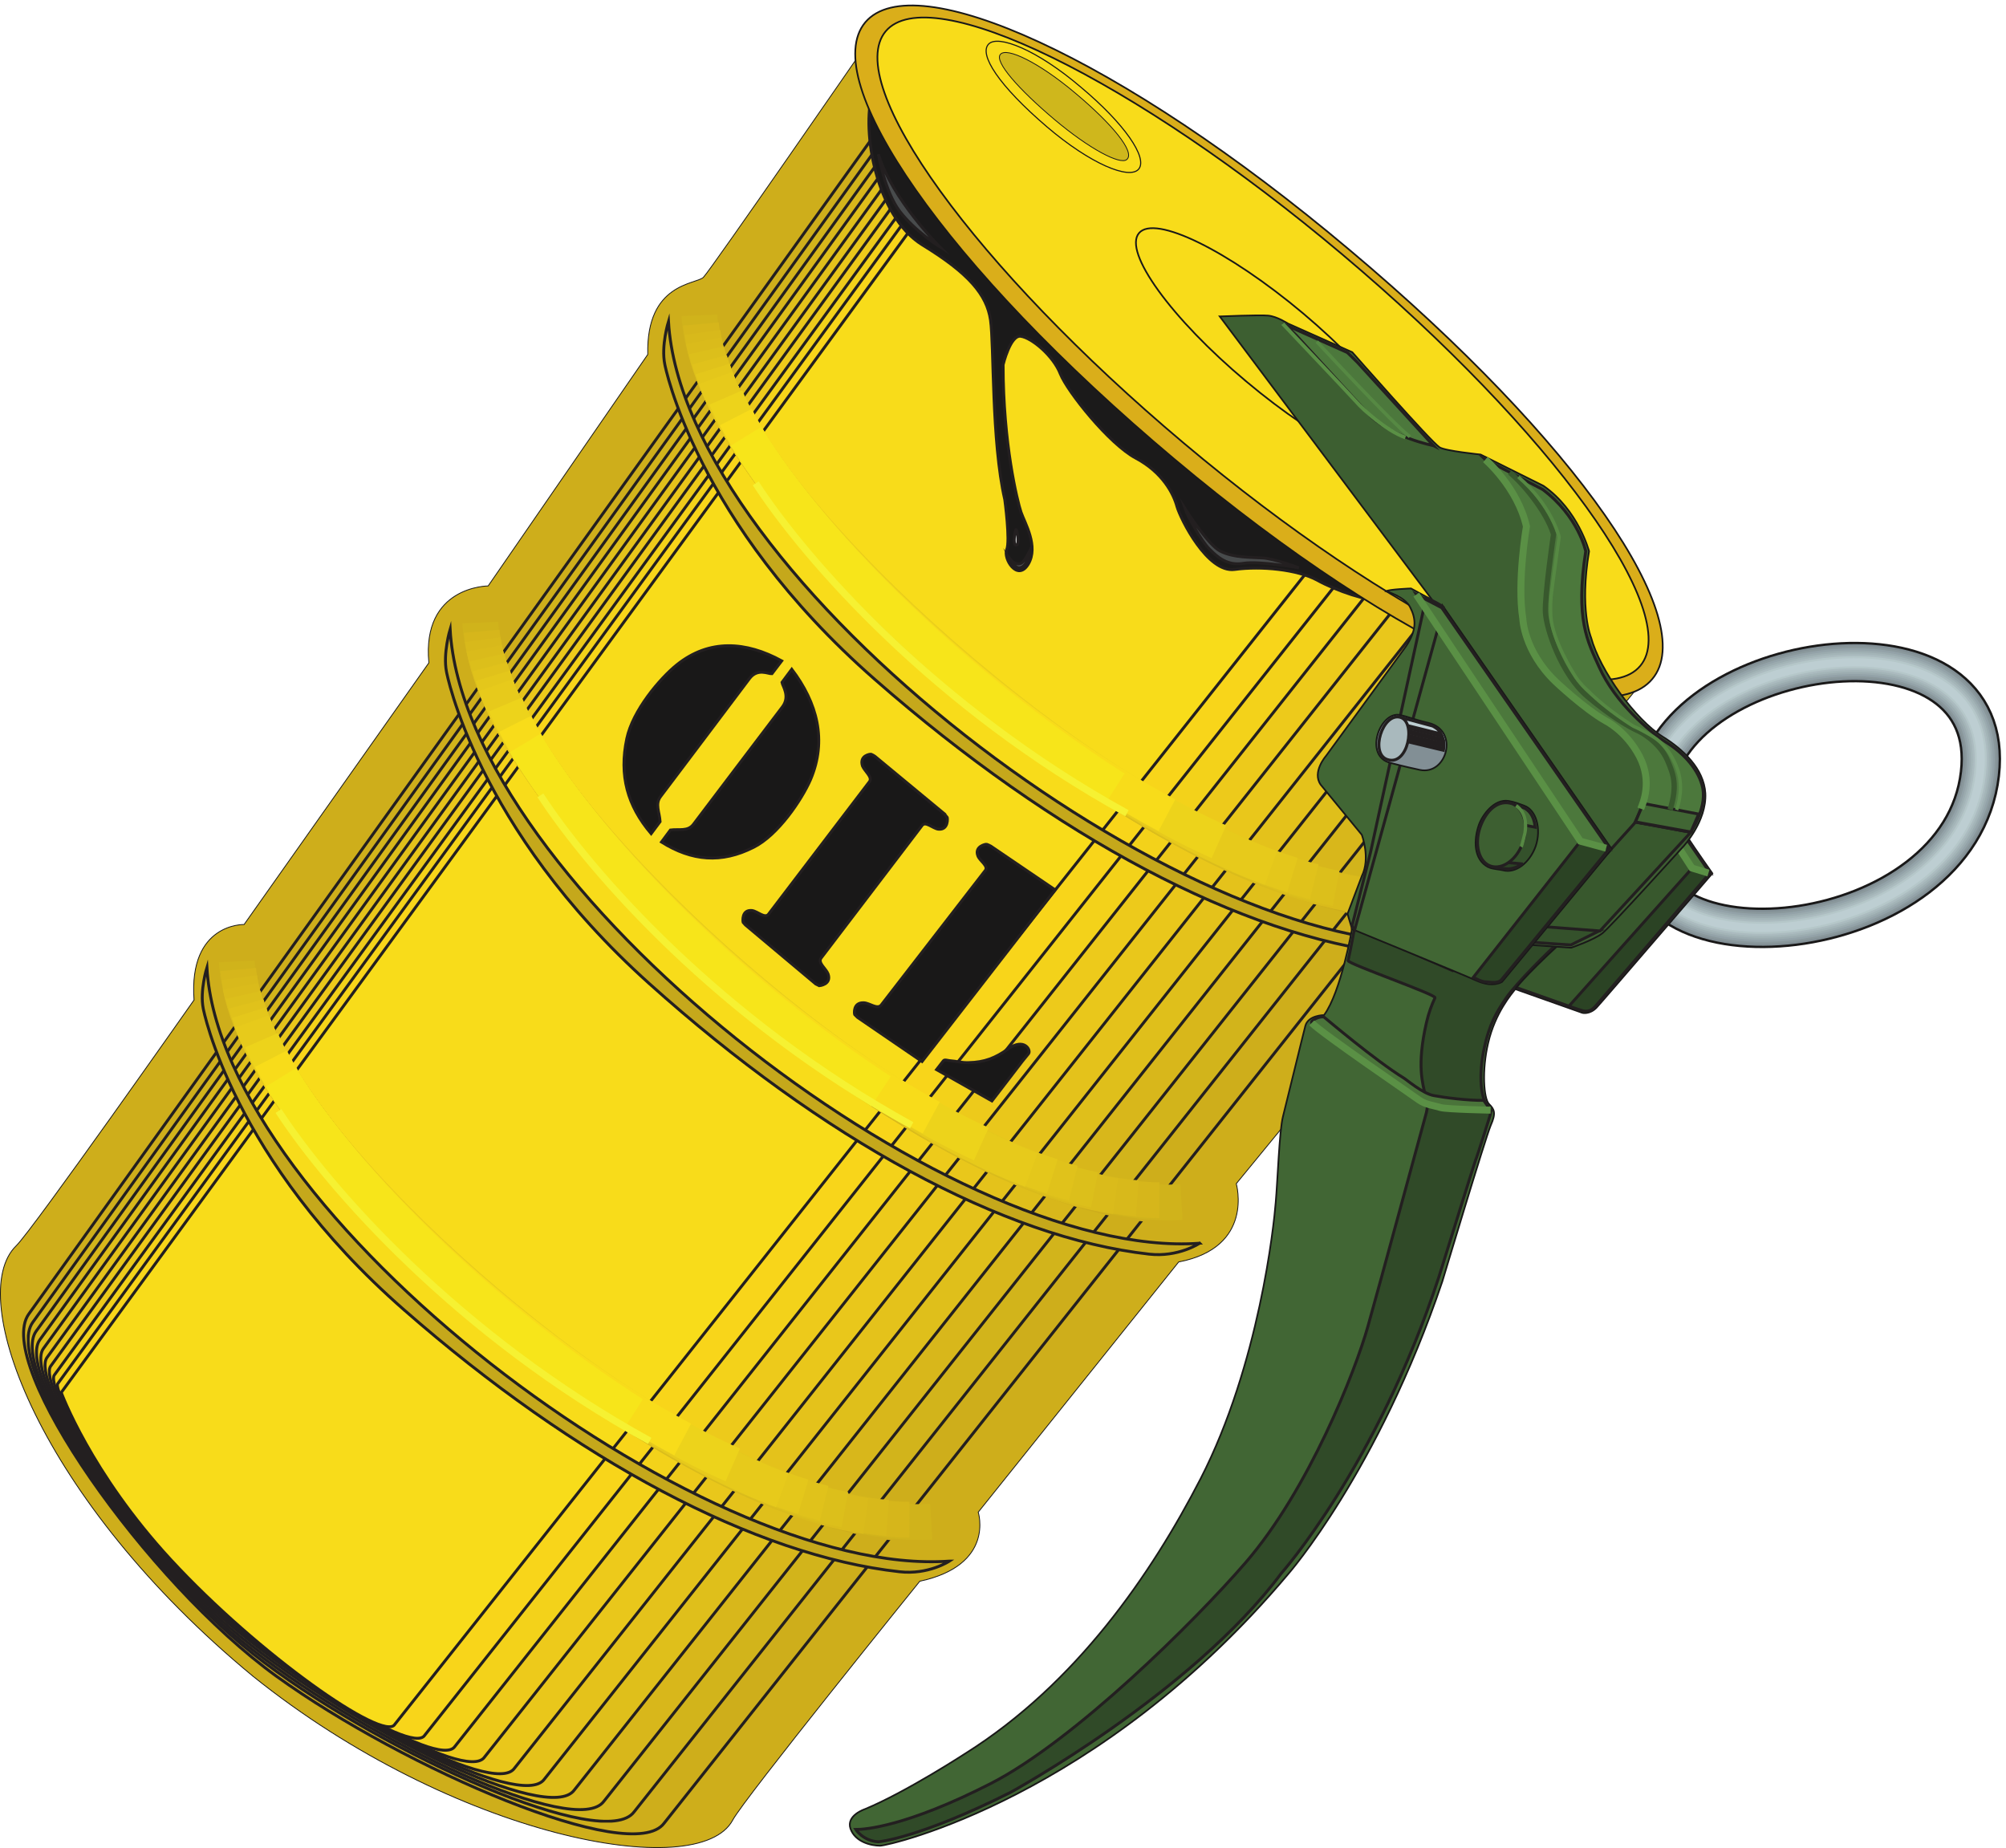 <svg xmlns="http://www.w3.org/2000/svg" xml:space="preserve" width="687.12" height="632.981"><defs><clipPath id="a" clipPathUnits="userSpaceOnUse"><path d="M69.16 4546.35H4064.2V65.11H69.16Z" clip-rule="evenodd"/></clipPath><clipPath id="b" clipPathUnits="userSpaceOnUse"><path d="M563.824 2329.02H2444.46V793.039H563.824Z" clip-rule="evenodd"/></clipPath><clipPath id="c" clipPathUnits="userSpaceOnUse"><path d="M580.387 2242.62H2221.98V824.941H580.387Z" clip-rule="evenodd"/></clipPath><clipPath id="d" clipPathUnits="userSpaceOnUse"><path d="M627.188 2125.98H1933.27V940.141H627.188Z" clip-rule="evenodd"/></clipPath><clipPath id="e" clipPathUnits="userSpaceOnUse"><path d="M1190.95 3201.66h1897.92V1616H1190.95Z" clip-rule="evenodd"/></clipPath><clipPath id="f" clipPathUnits="userSpaceOnUse"><path d="M1208.23 3111.66h1656.72V1648.62H1208.23Z" clip-rule="evenodd"/></clipPath><clipPath id="g" clipPathUnits="userSpaceOnUse"><path d="M1255.75 2990.7h1317.6v-1224h-1317.6z" clip-rule="evenodd"/></clipPath><clipPath id="h" clipPathUnits="userSpaceOnUse"><path d="M1755.43 3992.94h1963.44V2391.41H1755.43Z" clip-rule="evenodd"/></clipPath><clipPath id="i" clipPathUnits="userSpaceOnUse"><path d="M1773.43 3902.94h1713.6V2424.78h-1713.6z" clip-rule="evenodd"/></clipPath><clipPath id="j" clipPathUnits="userSpaceOnUse"><path d="M1823.11 3781.26h1362.24V2545.02H1823.11Z" clip-rule="evenodd"/></clipPath><clipPath id="k" clipPathUnits="userSpaceOnUse"><path d="M4188.86 3094.61h953.6v-766.29h-953.6z" clip-rule="evenodd"/></clipPath><clipPath id="l" clipPathUnits="userSpaceOnUse"><path d="M3603.21 2914.11h118.11v-85.87h-118.11z" clip-rule="evenodd"/></clipPath></defs><path d="M4254.55 3033.18s-447.84-547.2-460.08-570.24c-12.96-22.32 27.36-145.44-151.2-192.24l-459.36-560.16s47.52-164.16-148.32-201.6l-516.24-644.401s43.92-136.078-150.48-177.84c0 0-454.32-562.32-481.68-614.879-87.12-164.16-717.84-45.36-1235.522 370.082C102.305 894.781-92.094 1421.1 41.824 1550.7c42.48 41.04 457.922 632.88 457.922 632.88-14.398 198.72 128.879 194.4 128.879 194.4l475.925 673.92c-18.72 198 152.64 198 152.64 198l411.12 596.16c-4.32 185.04 124.56 180 143.28 198.72s420.48 600.48 420.48 600.48l2022.48-1612.08" style="fill:#ceae1b;fill-opacity:1;fill-rule:evenodd;stroke:none" transform="matrix(.133 0 0 -.133 0 632.934)"/><path d="M4254.55 3033.18s-447.84-547.2-460.08-570.24c-12.96-22.32 27.36-145.44-151.2-192.24l-459.36-560.16s47.52-164.16-148.32-201.6l-516.24-644.401s43.92-136.078-150.48-177.84c0 0-454.32-562.32-481.68-614.879-87.12-164.16-717.84-45.36-1235.522 370.082C102.305 894.781-92.094 1421.1 41.824 1550.7c42.48 41.04 457.922 632.88 457.922 632.88-14.398 198.72 128.879 194.4 128.879 194.4l475.925 673.92c-18.72 198 152.64 198 152.64 198l411.12 596.16c-4.32 185.04 124.56 180 143.28 198.72s420.48 600.48 420.48 600.48z" style="fill:none;stroke:#191818;stroke-width:2.16;stroke-linecap:butt;stroke-linejoin:miter;stroke-miterlimit:10;stroke-dasharray:none;stroke-opacity:1" transform="matrix(.133 0 0 -.133 0 632.934)"/><path d="M4111.98 3093.66 1710.06 63.18c-83.52-110.88-666.72 139.679-997.915 378.722C379.504 682.379-17.934 1246.14 74.227 1375.02L2347.26 4543.74l1764.72-1450.08" style="fill:#ceae1b;fill-opacity:1;fill-rule:evenodd;stroke:none" transform="matrix(.133 0 0 -.133 0 632.934)"/><path d="M4111.98 3093.66 1710.06 63.18c-83.52-110.88-666.72 139.679-997.915 378.722C379.504 682.379-17.934 1246.14 74.227 1375.02L2347.26 4543.74Z" style="fill:none;stroke:#231f20;stroke-width:7.5;stroke-linecap:butt;stroke-linejoin:miter;stroke-miterlimit:10;stroke-dasharray:none;stroke-opacity:1" transform="matrix(.133 0 0 -.133 0 632.934)"/><g clip-path="url(#a)" transform="matrix(.133 0 0 -.133 0 632.934)"><path d="m84.305 1353.42 2292.485 3189.6 1684.07-1388.16L1633.02 92.7c-77.04-103.68-631.43 143.999-951.114 383.761C363.664 714.781 2.226 1238.94 84.305 1353.42" style="fill:#d2b41b;fill-opacity:1;fill-rule:evenodd;stroke:none"/><path d="m84.305 1353.42 2292.485 3189.6 1684.07-1388.16L1633.02 92.7c-77.04-103.68-631.43 143.999-951.114 383.761C363.664 714.781 2.226 1238.94 84.305 1353.42Z" style="fill:none;stroke:#231f20;stroke-width:7.5;stroke-linecap:butt;stroke-linejoin:miter;stroke-miterlimit:10;stroke-dasharray:none;stroke-opacity:1"/><path d="M92.945 1330.38 2404.87 4540.14l1604.16-1324.8L1555.27 120.059c-70.56-96.477-596.165 149.043-904.325 389.523-304.558 236.16-629.28 720.718-558 820.798" style="fill:#d8b71b;fill-opacity:1;fill-rule:evenodd;stroke:none"/><path d="M92.945 1330.38 2404.87 4540.14l1604.16-1324.8L1555.27 120.059c-70.56-96.477-596.165 149.043-904.325 389.523-304.558 236.16-629.28 720.718-558 820.798Z" style="fill:none;stroke:#231f20;stroke-width:7.5;stroke-linecap:butt;stroke-linejoin:miter;stroke-miterlimit:10;stroke-dasharray:none;stroke-opacity:1"/><path d="M102.305 1308.06 2433.66 4538.7l1523.52-1262.16L1478.95 148.859c-64.81-89.277-561.602 153.36-858.243 393.84-290.16 234.723-579.601 679.681-518.402 765.361" style="fill:#dfbf1b;fill-opacity:1;fill-rule:evenodd;stroke:none"/><path d="M102.305 1308.06 2433.66 4538.7l1523.52-1262.16L1478.95 148.859c-64.81-89.277-561.602 153.36-858.243 393.84-290.16 234.723-579.601 679.681-518.402 765.361Z" style="fill:none;stroke:#231f20;stroke-width:7.5;stroke-linecap:butt;stroke-linejoin:miter;stroke-miterlimit:10;stroke-dasharray:none;stroke-opacity:1"/><path d="m111.664 1285.74 2350.796 3250.8 1443.6-1198.8L1401.9 176.941c-58.32-82.082-526.314 158.399-811.435 399.598C313.984 809.82 60.547 1214.46 111.664 1285.74" style="fill:#e4c21b;fill-opacity:1;fill-rule:evenodd;stroke:none"/><path d="m111.664 1285.74 2350.796 3250.8 1443.6-1198.8L1401.9 176.941c-58.32-82.082-526.314 158.399-811.435 399.598C313.984 809.82 60.547 1214.46 111.664 1285.74Z" style="fill:none;stroke:#231f20;stroke-width:7.5;stroke-linecap:butt;stroke-linejoin:miter;stroke-miterlimit:10;stroke-dasharray:none;stroke-opacity:1"/><path d="M121.027 1262.7 2491.27 4534.38l1362.96-1136.16-2529.36-3193.2c-52.56-74.879-491.046 162-763.925 404.64-262.8 231.121-480.96 596.16-439.918 653.04" style="fill:#e9c71b;fill-opacity:1;fill-rule:evenodd;stroke:none"/><path d="M121.027 1262.7 2491.27 4534.38l1362.96-1136.16-2529.36-3193.2c-52.56-74.879-491.046 162-763.925 404.64-262.8 231.121-480.96 596.16-439.918 653.04z" style="fill:none;stroke:#231f20;stroke-width:7.5;stroke-linecap:butt;stroke-linejoin:miter;stroke-miterlimit:10;stroke-dasharray:none;stroke-opacity:1"/><path d="M130.387 1240.38 2520.06 4532.94 3803.1 3459.42 1247.82 233.82c-46.08-67.679-455.754 166.321-717.113 409.68-249.121 228.961-430.562 554.4-400.32 596.88" style="fill:#edca1b;fill-opacity:1;fill-rule:evenodd;stroke:none"/><path d="M130.387 1240.38 2520.06 4532.94 3803.1 3459.42 1247.82 233.82c-46.08-67.679-455.754 166.321-717.113 409.68-249.121 228.961-430.562 554.4-400.32 596.88Z" style="fill:none;stroke:#231f20;stroke-width:7.5;stroke-linecap:butt;stroke-linejoin:miter;stroke-miterlimit:10;stroke-dasharray:none;stroke-opacity:1"/><path d="M139.746 1217.34 2548.87 4530.06l1202.4-1010.16L1171.5 261.18c-40.32-60.481-421.914 171.359-671.035 414.722-234.719 227.52-380.879 513.358-360.719 541.438" style="fill:#f3d21a;fill-opacity:1;fill-rule:evenodd;stroke:none"/><path d="M139.746 1217.34 2548.87 4530.06l1202.4-1010.16L1171.5 261.18c-40.32-60.481-421.914 171.359-671.035 414.722-234.719 227.52-380.879 513.358-360.719 541.438Z" style="fill:none;stroke:#231f20;stroke-width:7.5;stroke-linecap:butt;stroke-linejoin:miter;stroke-miterlimit:10;stroke-dasharray:none;stroke-opacity:1"/><path d="m148.387 1195.02 2428.553 3333.6 1122.48-948.24-2605.67-3290.4c-33.84-53.281-386.645 175.68-624.246 419.762-221.039 225.36-331.199 471.598-321.117 485.278" style="fill:#f8d51a;fill-opacity:1;fill-rule:evenodd;stroke:none"/><path d="m148.387 1195.02 2428.553 3333.6 1122.48-948.24-2605.67-3290.4c-33.84-53.281-386.645 175.68-624.246 419.762-221.039 225.36-331.199 471.598-321.117 485.278Z" style="fill:none;stroke:#231f20;stroke-width:7.5;stroke-linecap:butt;stroke-linejoin:miter;stroke-miterlimit:10;stroke-dasharray:none;stroke-opacity:1"/></g><path d="M3647.59 3641.58 1016.71 318.059c-27.362-46.797-351.362 180-577.444 424.8-206.641 223.922-281.52 429.841-281.52 429.841L2606.46 4525.74l1041.13-884.16" style="fill:#f8dc1a;fill-opacity:1;fill-rule:evenodd;stroke:none" transform="matrix(.133 0 0 -.133 0 632.934)"/><path d="M3647.59 3641.58 1016.71 318.059c-27.362-46.797-351.362 180-577.444 424.8-206.641 223.922-281.52 429.841-281.52 429.841L2606.46 4525.74Z" style="fill:none;stroke:#231f20;stroke-width:7.5;stroke-linecap:butt;stroke-linejoin:miter;stroke-miterlimit:10;stroke-dasharray:none;stroke-opacity:1" transform="matrix(.133 0 0 -.133 0 632.934)"/><path d="M606.305 2304.54c0-480.24 1219.675-1542.958 1847.525-1468.798" style="fill:none;stroke:#ceae1b;stroke-width:92.16;stroke-linecap:butt;stroke-linejoin:miter;stroke-miterlimit:10;stroke-dasharray:none;stroke-opacity:1" transform="matrix(.133 0 0 -.133 0 632.934)"/><g clip-path="url(#b)" transform="matrix(.133 0 0 -.133 0 632.934)"><path d="M2398.39 840.059c-607.68-36-1767.605 972.721-1788.484 1442.881" style="fill:none;stroke:#d0b31b;stroke-width:92.16;stroke-linecap:butt;stroke-linejoin:miter;stroke-miterlimit:10;stroke-dasharray:none;stroke-opacity:1"/><path d="M2342.23 845.102C1754.71 846.539 653.824 1802.7 613.508 2262.06" style="fill:none;stroke:#d6b61b;stroke-width:92.16;stroke-linecap:butt;stroke-linejoin:miter;stroke-miterlimit:10;stroke-dasharray:none;stroke-opacity:1"/><path d="M2286.07 850.141C1718.71 889.742 677.586 1792.62 616.387 2241.18" style="fill:none;stroke:#d8b91b;stroke-width:92.16;stroke-linecap:butt;stroke-linejoin:miter;stroke-miterlimit:10;stroke-dasharray:none;stroke-opacity:1"/></g><path d="M2229.91 854.461C1682.71 931.5 701.348 1781.82 619.266 2218.86" style="fill:none;stroke:#dabb1b;stroke-width:92.16;stroke-linecap:butt;stroke-linejoin:miter;stroke-miterlimit:10;stroke-dasharray:none;stroke-opacity:1" transform="matrix(.133 0 0 -.133 0 632.934)"/><g clip-path="url(#c)" transform="matrix(.133 0 0 -.133 0 632.934)"><path d="M2175.91 871.02C1645.98 972.539 722.227 1773.18 626.465 2196.54" style="fill:none;stroke:#dcbf1b;stroke-width:92.16;stroke-linecap:butt;stroke-linejoin:miter;stroke-miterlimit:10;stroke-dasharray:none;stroke-opacity:1"/><path d="M2122.63 887.582C1609.98 1013.58 743.824 1764.54 634.387 2173.5" style="fill:none;stroke:#e0c21b;stroke-width:92.16;stroke-linecap:butt;stroke-linejoin:miter;stroke-miterlimit:10;stroke-dasharray:none;stroke-opacity:1"/><path d="M2068.63 904.141C1573.98 1054.62 765.426 1755.9 641.586 2151.18" style="fill:none;stroke:#e4c71b;stroke-width:92.16;stroke-linecap:butt;stroke-linejoin:miter;stroke-miterlimit:10;stroke-dasharray:none;stroke-opacity:1"/></g><path d="M648.066 2128.14c137.52-380.16 888.484-1031.76 1366.564-1207.441" style="fill:none;stroke:#e7ca1b;stroke-width:92.16;stroke-linecap:butt;stroke-linejoin:miter;stroke-miterlimit:10;stroke-dasharray:none;stroke-opacity:1" transform="matrix(.133 0 0 -.133 0 632.934)"/><g clip-path="url(#d)" transform="matrix(.133 0 0 -.133 0 632.934)"><path d="M673.266 2079.9c151.199-349.92 771.124-898.56 1213.924-1093.681" style="fill:none;stroke:#edd31b;stroke-width:92.16;stroke-linecap:butt;stroke-linejoin:miter;stroke-miterlimit:10;stroke-dasharray:none;stroke-opacity:1"/><path d="M697.746 2032.38c164.879-318.96 653.764-764.64 1060.554-980.64" style="fill:none;stroke:#f8dc1a;stroke-width:92.16;stroke-linecap:butt;stroke-linejoin:miter;stroke-miterlimit:10;stroke-dasharray:none;stroke-opacity:1"/></g><path d="M722.945 1984.14c177.84-288.72 537.125-631.44 907.925-867.6" style="fill:none;stroke:#f7e51a;stroke-width:92.16;stroke-linecap:butt;stroke-linejoin:miter;stroke-miterlimit:10;stroke-dasharray:none;stroke-opacity:1" transform="matrix(.133 0 0 -.133 0 632.934)"/><path d="M2445.18 738.539C1803.66 692.461 569.586 1634.22 532.867 2267.1c0 0-18.722-59.76-9.363-105.84 0 0 73.441-388.08 517.686-776.16 443.52-388.08 905.04-632.881 1275.11-673.92 74.88-8.641 128.88 27.359 128.88 27.359" style="fill:#c5a81b;fill-opacity:1;fill-rule:evenodd;stroke:none" transform="matrix(.133 0 0 -.133 0 632.934)"/><path d="M2445.18 738.539C1803.66 692.461 569.586 1634.22 532.867 2267.1c0 0-18.722-59.76-9.363-105.84 0 0 73.441-388.08 517.686-776.16 443.52-388.08 905.04-632.881 1275.11-673.92 74.88-8.641 128.88 27.359 128.88 27.359z" style="fill:none;stroke:#231f20;stroke-width:7.5;stroke-linecap:butt;stroke-linejoin:miter;stroke-miterlimit:10;stroke-dasharray:none;stroke-opacity:1" transform="matrix(.133 0 0 -.133 0 632.934)"/><path d="M1234.15 3176.46c0-496.8 1231.2-1595.52 1865.52-1519.2" style="fill:none;stroke:#ceae1b;stroke-width:92.16;stroke-linecap:butt;stroke-linejoin:miter;stroke-miterlimit:10;stroke-dasharray:none;stroke-opacity:1" transform="matrix(.133 0 0 -.133 0 632.934)"/><g clip-path="url(#e)" transform="matrix(.133 0 0 -.133 0 632.934)"><path d="M3042.79 1663.02c-613.44-36.72-1784.88 1006.56-1805.76 1492.56" style="fill:none;stroke:#d0b31b;stroke-width:92.16;stroke-linecap:butt;stroke-linejoin:miter;stroke-miterlimit:10;stroke-dasharray:none;stroke-opacity:1"/><path d="M2985.91 1668.06c-593.28 1.44-1704.24 990.72-1745.28 1465.2" style="fill:none;stroke:#d6b61b;stroke-width:92.16;stroke-linecap:butt;stroke-linejoin:miter;stroke-miterlimit:10;stroke-dasharray:none;stroke-opacity:1"/><path d="M2929.03 1673.1c-572.4 41.04-1623.6 974.88-1685.52 1438.56" style="fill:none;stroke:#d8b91b;stroke-width:92.16;stroke-linecap:butt;stroke-linejoin:miter;stroke-miterlimit:10;stroke-dasharray:none;stroke-opacity:1"/></g><path d="M2872.87 1678.14c-552.24 79.92-1543.68 959.04-1625.76 1411.2" style="fill:none;stroke:#dabb1b;stroke-width:92.16;stroke-linecap:butt;stroke-linejoin:miter;stroke-miterlimit:10;stroke-dasharray:none;stroke-opacity:1" transform="matrix(.133 0 0 -.133 0 632.934)"/><g clip-path="url(#f)" transform="matrix(.133 0 0 -.133 0 632.934)"><path d="M2818.87 1694.7c-534.96 105.12-1467.36 933.12-1564.56 1370.88" style="fill:none;stroke:#dcbf1b;stroke-width:92.16;stroke-linecap:butt;stroke-linejoin:miter;stroke-miterlimit:10;stroke-dasharray:none;stroke-opacity:1"/><path d="M2764.15 1711.98c-516.96 130.32-1391.76 907.2-1502.64 1329.84" style="fill:none;stroke:#e0c21b;stroke-width:92.16;stroke-linecap:butt;stroke-linejoin:miter;stroke-miterlimit:10;stroke-dasharray:none;stroke-opacity:1"/><path d="M2710.15 1729.26c-499.68 156.24-1316.16 881.28-1440.72 1289.52" style="fill:none;stroke:#e4c71b;stroke-width:92.16;stroke-linecap:butt;stroke-linejoin:miter;stroke-miterlimit:10;stroke-dasharray:none;stroke-opacity:1"/></g><path d="M1276.63 2994.3c138.96-393.12 897.12-1067.04 1379.52-1248.48" style="fill:none;stroke:#e7ca1b;stroke-width:92.16;stroke-linecap:butt;stroke-linejoin:miter;stroke-miterlimit:10;stroke-dasharray:none;stroke-opacity:1" transform="matrix(.133 0 0 -.133 0 632.934)"/><g clip-path="url(#g)" transform="matrix(.133 0 0 -.133 0 632.934)"><path d="M1301.83 2944.62c152.64-361.44 778.32-928.8 1225.44-1131.84" style="fill:none;stroke:#edd31b;stroke-width:92.16;stroke-linecap:butt;stroke-linejoin:miter;stroke-miterlimit:10;stroke-dasharray:none;stroke-opacity:1"/><path d="M1327.03 2894.94c166.32-330.48 660.24-791.28 1071.36-1014.48" style="fill:none;stroke:#f8dc1a;stroke-width:92.16;stroke-linecap:butt;stroke-linejoin:miter;stroke-miterlimit:10;stroke-dasharray:none;stroke-opacity:1"/></g><path d="M1352.23 2845.26c180-298.8 542.16-653.04 916.56-897.12" style="fill:none;stroke:#f7e51a;stroke-width:92.16;stroke-linecap:butt;stroke-linejoin:miter;stroke-miterlimit:10;stroke-dasharray:none;stroke-opacity:1" transform="matrix(.133 0 0 -.133 0 632.934)"/><path d="M3089.58 1557.18c-648-47.52-1893.6 926.64-1930.32 1581.12 0 0-18.72-61.92-9.36-109.44 0 0 74.16-401.04 522-802.8 447.84-401.76 914.4-655.2 1287.36-696.96 75.6-8.64 130.32 28.08 130.32 28.08" style="fill:#c5a81b;fill-opacity:1;fill-rule:evenodd;stroke:none" transform="matrix(.133 0 0 -.133 0 632.934)"/><path d="M3089.58 1557.18c-648-47.52-1893.6 926.64-1930.32 1581.12 0 0-18.72-61.92-9.36-109.44 0 0 74.16-401.04 522-802.8 447.84-401.76 914.4-655.2 1287.36-696.96 75.6-8.64 130.32 28.08 130.32 28.08z" style="fill:none;stroke:#231f20;stroke-width:7.5;stroke-linecap:butt;stroke-linejoin:miter;stroke-miterlimit:10;stroke-dasharray:none;stroke-opacity:1" transform="matrix(.133 0 0 -.133 0 632.934)"/><path d="M1798.63 3969.9c0-501.84 1275.84-1612.8 1933.2-1535.76" style="fill:none;stroke:#ceae1b;stroke-width:92.16;stroke-linecap:butt;stroke-linejoin:miter;stroke-miterlimit:10;stroke-dasharray:none;stroke-opacity:1" transform="matrix(.133 0 0 -.133 0 632.934)"/><g clip-path="url(#h)" transform="matrix(.133 0 0 -.133 0 632.934)"><path d="M3672.79 2438.46c-635.76-37.44-1849.68 1017.36-1871.28 1508.4" style="fill:none;stroke:#d0b31b;stroke-width:92.16;stroke-linecap:butt;stroke-linejoin:miter;stroke-miterlimit:10;stroke-dasharray:none;stroke-opacity:1"/><path d="M3614.47 2443.5c-614.88 1.44-1766.16 1001.52-1809.36 1481.04" style="fill:none;stroke:#d6b61b;stroke-width:92.16;stroke-linecap:butt;stroke-linejoin:miter;stroke-miterlimit:10;stroke-dasharray:none;stroke-opacity:1"/><path d="M3556.15 2449.26c-593.28 41.04-1682.64 985.68-1746.72 1453.68" style="fill:none;stroke:#d8b91b;stroke-width:92.16;stroke-linecap:butt;stroke-linejoin:miter;stroke-miterlimit:10;stroke-dasharray:none;stroke-opacity:1"/></g><path d="M3497.11 2454.3c-572.4 80.64-1599.84 969.84-1684.8 1427.04" style="fill:none;stroke:#dabb1b;stroke-width:92.16;stroke-linecap:butt;stroke-linejoin:miter;stroke-miterlimit:10;stroke-dasharray:none;stroke-opacity:1" transform="matrix(.133 0 0 -.133 0 632.934)"/><g clip-path="url(#i)" transform="matrix(.133 0 0 -.133 0 632.934)"><path d="M3440.95 2470.86c-554.4 106.56-1520.64 943.2-1621.44 1386" style="fill:none;stroke:#dcbf1b;stroke-width:92.16;stroke-linecap:butt;stroke-linejoin:miter;stroke-miterlimit:10;stroke-dasharray:none;stroke-opacity:1"/><path d="M3384.79 2488.14c-535.68 131.76-1442.16 917.28-1557.36 1344.24" style="fill:none;stroke:#e0c21b;stroke-width:92.16;stroke-linecap:butt;stroke-linejoin:miter;stroke-miterlimit:10;stroke-dasharray:none;stroke-opacity:1"/><path d="M3328.63 2505.42c-517.68 157.68-1363.68 890.64-1493.28 1303.2" style="fill:none;stroke:#e4c71b;stroke-width:92.16;stroke-linecap:butt;stroke-linejoin:miter;stroke-miterlimit:10;stroke-dasharray:none;stroke-opacity:1"/></g><path d="M1843.27 3785.58c144-397.44 929.52-1078.56 1429.92-1262.16" style="fill:none;stroke:#e7ca1b;stroke-width:92.16;stroke-linecap:butt;stroke-linejoin:miter;stroke-miterlimit:10;stroke-dasharray:none;stroke-opacity:1" transform="matrix(.133 0 0 -.133 0 632.934)"/><g clip-path="url(#j)" transform="matrix(.133 0 0 -.133 0 632.934)"><path d="M1869.19 3735.18c158.4-365.76 807.12-938.88 1270.08-1144.08" style="fill:none;stroke:#edd31b;stroke-width:92.16;stroke-linecap:butt;stroke-linejoin:miter;stroke-miterlimit:10;stroke-dasharray:none;stroke-opacity:1"/><path d="M1895.11 3684.78c172.08-334.08 684.72-799.92 1110.24-1025.28" style="fill:none;stroke:#f8dc1a;stroke-width:92.16;stroke-linecap:butt;stroke-linejoin:miter;stroke-miterlimit:10;stroke-dasharray:none;stroke-opacity:1"/></g><path d="M1921.03 3635.1c186.48-301.68 561.6-660.24 950.4-907.2" style="fill:none;stroke:#f7e51a;stroke-width:92.16;stroke-linecap:butt;stroke-linejoin:miter;stroke-miterlimit:10;stroke-dasharray:none;stroke-opacity:1" transform="matrix(.133 0 0 -.133 0 632.934)"/><path d="M3722.47 2332.62c-671.76-48.24-1962 936.72-2000.88 1598.4 0 0-19.44-62.64-9.36-110.88 0 0 77.04-405.36 541.44-811.44 463.68-406.08 946.8-661.68 1334.16-704.88 77.76-8.64 134.64 28.8 134.64 28.8" style="fill:#c5a81b;fill-opacity:1;fill-rule:evenodd;stroke:none" transform="matrix(.133 0 0 -.133 0 632.934)"/><path d="M3722.47 2332.62c-671.76-48.24-1962 936.72-2000.88 1598.4 0 0-19.44-62.64-9.36-110.88 0 0 77.04-405.36 541.44-811.44 463.68-406.08 946.8-661.68 1334.16-704.88 77.76-8.64 134.64 28.8 134.64 28.8z" style="fill:none;stroke:#231f20;stroke-width:7.5;stroke-linecap:butt;stroke-linejoin:miter;stroke-miterlimit:10;stroke-dasharray:none;stroke-opacity:1" transform="matrix(.133 0 0 -.133 0 632.934)"/><path d="M2246.46 4516.38c-27.36-92.16 8.64-313.92 128.88-388.08 120.24-73.44 166.32-128.88 175.68-193.68 9.36-64.8 2.16-311.76 36.72-462.24 0 0 14.4-105.84 5.04-128.88-9.36-23.04 27.36-83.52 55.44-37.44 27.36 46.08-9.36 106.56-18.72 133.92-9.36 28.08-46.08 175.68-46.08 379.44 0 0 18.72 78.48 46.08 73.44 28.08-4.32 83.52-50.4 101.52-97.2 18.72-46.08 125.28-180 194.4-216.72s97.2-92.16 105.84-124.56c9.36-32.4 78.48-171.36 148.32-162 69.12 9.36 161.28 0 212.4-27.36 50.4-28.08 133.92-55.44 161.28-51.12 28.08 4.32-1306.8 1302.48-1306.8 1302.48" style="fill:#1b1a1a;fill-opacity:1;fill-rule:evenodd;stroke:none" transform="matrix(.133 0 0 -.133 0 632.934)"/><path d="M2246.46 4516.38c-27.36-92.16 8.64-313.92 128.88-388.08 120.24-73.44 166.32-128.88 175.68-193.68 9.36-64.8 2.16-311.76 36.72-462.24 0 0 14.4-105.84 5.04-128.88-9.36-23.04 27.36-83.52 55.44-37.44 27.36 46.08-9.36 106.56-18.72 133.92-9.36 28.08-46.08 175.68-46.08 379.44 0 0 18.72 78.48 46.08 73.44 28.08-4.32 83.52-50.4 101.52-97.2 18.72-46.08 125.28-180 194.4-216.72s97.2-92.16 105.84-124.56c9.36-32.4 78.48-171.36 148.32-162 69.12 9.36 161.28 0 212.4-27.36 50.4-28.08 133.92-55.44 161.28-51.12 28.08 4.32-1306.8 1302.48-1306.8 1302.48z" style="fill:none;stroke:#231f20;stroke-width:7.5;stroke-linecap:butt;stroke-linejoin:miter;stroke-miterlimit:10;stroke-dasharray:none;stroke-opacity:1" transform="matrix(.133 0 0 -.133 0 632.934)"/><path d="M2419.27 4123.98s-122.4 122.4-156.96 237.6c0 0 16.56-97.2 55.44-147.6 39.6-51.12 101.52-90 101.52-90" style="fill:#484b4c;fill-opacity:1;fill-rule:evenodd;stroke:none" transform="matrix(.133 0 0 -.133 0 632.934)"/><path d="M2419.27 4123.98s-122.4 122.4-156.96 237.6c0 0 16.56-97.2 55.44-147.6 39.6-51.12 101.52-90 101.52-90z" style="fill:none;stroke:#231f20;stroke-width:7.5;stroke-linecap:butt;stroke-linejoin:miter;stroke-miterlimit:10;stroke-dasharray:none;stroke-opacity:1" transform="matrix(.133 0 0 -.133 0 632.934)"/><path d="M3024.07 3576.78c590.4-496.08 1107.36-714.96 1231.2-566.64 124.56 147.6-189.36 609.12-779.76 1105.2-589.68 496.8-1122.48 733.68-1247.04 586.08-123.84-147.6 205.2-628.56 795.6-1124.64" style="fill:#daae1a;fill-opacity:1;fill-rule:evenodd;stroke:none" transform="matrix(.133 0 0 -.133 0 632.934)"/><path d="M3024.07 3576.78c590.4-496.08 1107.36-714.96 1231.2-566.64 124.56 147.6-189.36 609.12-779.76 1105.2-589.68 496.8-1122.48 733.68-1247.04 586.08-123.84-147.6 205.2-628.56 795.6-1124.64z" style="fill:none;stroke:#191818;stroke-width:4.32;stroke-linecap:butt;stroke-linejoin:miter;stroke-miterlimit:10;stroke-dasharray:none;stroke-opacity:1" transform="matrix(.133 0 0 -.133 0 632.934)"/><path d="M3048.55 3617.82c536.4-451.44 1063.44-708.48 1175.76-573.84 113.04 133.92-230.4 607.68-767.52 1059.84-535.68 451.44-1062.72 708.48-1175.76 574.56-112.32-134.64 231.12-609.12 767.52-1060.56" style="fill:#f8dc1a;fill-opacity:1;fill-rule:evenodd;stroke:none" transform="matrix(.133 0 0 -.133 0 632.934)"/><path d="M3048.55 3617.82c536.4-451.44 1063.44-708.48 1175.76-573.84 113.04 133.92-230.4 607.68-767.52 1059.84-535.68 451.44-1062.72 708.48-1175.76 574.56-112.32-134.64 231.12-609.12 767.52-1060.56z" style="fill:none;stroke:#191818;stroke-width:4.32;stroke-linecap:butt;stroke-linejoin:miter;stroke-miterlimit:10;stroke-dasharray:none;stroke-opacity:1" transform="matrix(.133 0 0 -.133 0 632.934)"/><path d="M3209.11 3776.94c192.96-162 382.32-254.88 423.36-206.64 40.32 48.24-83.52 218.88-276.48 381.6-192.96 162-382.32 254.88-422.64 206.64-41.04-48.24 82.8-219.6 275.76-381.6z" style="fill:none;stroke:#191818;stroke-width:4.32;stroke-linecap:butt;stroke-linejoin:miter;stroke-miterlimit:10;stroke-dasharray:none;stroke-opacity:1" transform="matrix(.133 0 0 -.133 0 632.934)"/><path d="M4268.95 2769.66c110.16 334.8 879.84 421.91 830.16-3.61-51.84-447.12-882.72-529.91-868.32-178.55" style="fill:none;stroke:#191818;stroke-width:104.4;stroke-linecap:butt;stroke-linejoin:miter;stroke-miterlimit:10;stroke-dasharray:none;stroke-opacity:1" transform="matrix(.133 0 0 -.133 0 632.934)"/><path d="M4268.95 2769.66c110.16 334.8 879.84 421.91 830.16-3.61-51.84-447.12-882.72-529.91-868.32-178.55" style="fill:none;stroke:#828f95;stroke-width:92.16;stroke-linecap:butt;stroke-linejoin:miter;stroke-miterlimit:10;stroke-dasharray:none;stroke-opacity:1" transform="matrix(.133 0 0 -.133 0 632.934)"/><g clip-path="url(#k)" transform="matrix(.133 0 0 -.133 0 632.934)"><path d="M4269.67 2772.54c113.04 331.92 879.12 417.6 829.44-6.48-51.84-447.12-882.72-529.92-869.04-178.56" style="fill:none;stroke:#8a989c;stroke-width:82.08;stroke-linecap:butt;stroke-linejoin:miter;stroke-miterlimit:10;stroke-dasharray:none;stroke-opacity:1"/><path d="M4271.11 2775.42c116.64 329.76 877.68 413.28 828-10.08-51.84-446.4-882.72-529.2-868.32-177.84" style="fill:none;stroke:#93a2a8;stroke-width:72;stroke-linecap:butt;stroke-linejoin:miter;stroke-miterlimit:10;stroke-dasharray:none;stroke-opacity:1"/><path d="M4271.83 2778.3c120.24 327.6 876.24 408.96 827.28-12.96-51.84-446.4-882.72-529.2-869.04-177.84" style="fill:none;stroke:#9babaf;stroke-width:61.2;stroke-linecap:butt;stroke-linejoin:miter;stroke-miterlimit:10;stroke-dasharray:none;stroke-opacity:1"/><path d="M4273.27 2781.18c123.84 324.71 875.52 405.36 825.84-15.84-51.84-446.4-882.72-529.2-868.32-177.84" style="fill:none;stroke:#a3b4b7;stroke-width:51.12;stroke-linecap:butt;stroke-linejoin:miter;stroke-miterlimit:10;stroke-dasharray:none;stroke-opacity:1"/><path d="M4273.99 2784.05c126.72 322.57 874.08 401.05 825.12-18.71-51.84-446.4-882.72-529.2-869.04-177.84" style="fill:none;stroke:#abbbbf;stroke-width:41.04;stroke-linecap:butt;stroke-linejoin:miter;stroke-miterlimit:10;stroke-dasharray:none;stroke-opacity:1"/><path d="M4275.43 2786.94c130.32 320.4 872.64 396.72 823.68-21.6-51.84-446.4-882.72-529.2-868.32-177.84" style="fill:none;stroke:#b5c7c9;stroke-width:30.96;stroke-linecap:butt;stroke-linejoin:miter;stroke-miterlimit:10;stroke-dasharray:none;stroke-opacity:1"/></g><path d="M4276.15 2789.82c133.92 317.52 871.2 392.4 822.96-24.48-52.56-446.4-882.72-529.2-869.04-177.84" style="fill:none;stroke:#bdced2;stroke-width:20.88;stroke-linecap:butt;stroke-linejoin:miter;stroke-miterlimit:10;stroke-dasharray:none;stroke-opacity:1" transform="matrix(.133 0 0 -.133 0 632.934)"/><path d="M3631.75 3195.18c13.68-27.36 21.6-59.04-18-110.88l-198.72-272.16s-36.72-41.76-13.68-74.16l105.84-128.88s23.04-60.48 0-106.56l-36.72-97.2 11.52-38.88s-28.08-162-72-221.76c0 0-41.04 0-48.24-28.08-7.2-27.36-48.24-196.56-57.6-233.28s-13.68-166.32-18.72-221.76c-4.32-55.44-41.76-415.44-193.68-711.361-126-244.078-318.96-527.039-605.52-707.039 0 0-152.64-99.36-258.48-143.282 0 0-48.96-15.84-37.45-50.398 12.25-34.559 53.29-43.918 76.33-43.918 23.03 0 565.92 122.398 1051.2 699.84 0 0 231.12 263.519 396.72 753.118 0 0 110.88 369.36 124.56 401.76 14.4 32.4 9.36 41.76-4.32 55.44s-18.72 87.12-2.16 156.96c18 78.48 61.2 127.44 69.84 138.96l172.8-61.2s18.72-5.04 36.72 13.68c13.68 14.4 298.08 345.6 298.08 345.6s-43.2 61.2-64.8 94.32c-17.28 25.92-630.72 595.44-630.72 595.44l-80.64 43.92s-57.6-2.16-64.08-7.2c0 0 48.24-13.68 61.92-41.04" style="fill:#416634;fill-opacity:1;fill-rule:evenodd;stroke:none" transform="matrix(.133 0 0 -.133 0 632.934)"/><path d="M3631.75 3195.18c13.68-27.36 21.6-59.04-18-110.88l-198.72-272.16s-36.72-41.76-13.68-74.16l105.84-128.88s23.04-60.48 0-106.56l-36.72-97.2 11.52-38.88s-28.08-162-72-221.76c0 0-41.04 0-48.24-28.08-7.2-27.36-48.24-196.56-57.6-233.28s-13.68-166.32-18.72-221.76c-4.32-55.44-41.76-415.44-193.68-711.361-126-244.078-318.96-527.039-605.52-707.039 0 0-152.64-99.36-258.48-143.282 0 0-48.96-15.84-37.45-50.398 12.25-34.559 53.29-43.918 76.33-43.918 23.03 0 565.92 122.398 1051.2 699.84 0 0 231.12 263.519 396.72 753.118 0 0 110.88 369.36 124.56 401.76 14.4 32.4 9.36 41.76-4.32 55.44s-18.72 87.12-2.16 156.96c18 78.48 61.2 127.44 69.84 138.96l172.8-61.2s18.72-5.04 36.72 13.68c13.68 14.4 298.08 345.6 298.08 345.6s-43.2 61.2-64.8 94.32c-17.28 25.92-630.72 595.44-630.72 595.44l-80.64 43.92s-57.6-2.16-64.08-7.2c0 0 48.24-13.68 61.92-41.04z" style="fill:none;stroke:#191818;stroke-width:4.32;stroke-linecap:butt;stroke-linejoin:miter;stroke-miterlimit:10;stroke-dasharray:none;stroke-opacity:1" transform="matrix(.133 0 0 -.133 0 632.934)"/><path d="m4333.75 2529.9-303.12-358.56s44.64-16.56 51.84-16.56c10.08 0 17.28 2.16 27.36 13.68l293.76 342-69.84 19.44" style="fill:#2b4324;fill-opacity:1;fill-rule:evenodd;stroke:none" transform="matrix(.133 0 0 -.133 0 632.934)"/><path d="m4333.75 2529.9-303.12-358.56s44.64-16.56 51.84-16.56c10.08 0 17.28 2.16 27.36 13.68l293.76 342z" style="fill:none;stroke:#231f20;stroke-width:7.5;stroke-linecap:butt;stroke-linejoin:miter;stroke-miterlimit:10;stroke-dasharray:none;stroke-opacity:1" transform="matrix(.133 0 0 -.133 0 632.934)"/><path d="m4358.23 2523.42-317.52-355.68-156.96 55.44s355.68 364.32 426.24 373.68l48.24-73.44" style="fill:#38582d;fill-opacity:1;fill-rule:evenodd;stroke:none" transform="matrix(.133 0 0 -.133 0 632.934)"/><path d="m4358.23 2523.42-317.52-355.68-156.96 55.44s355.68 364.32 426.24 373.68z" style="fill:none;stroke:#231f20;stroke-width:7.5;stroke-linecap:butt;stroke-linejoin:miter;stroke-miterlimit:10;stroke-dasharray:none;stroke-opacity:1" transform="matrix(.133 0 0 -.133 0 632.934)"/><path d="M3741.19 2259.18s-251.28 110.88-252.72 106.56c-2.16-7.2-7.92-42.48-16.56-80.64-2.16-7.92 228.24-87.84 223.92-95.76-8.64-18-16.56-39.6-22.32-64.8-25.2-110.88-9.36-154.8-2.16-189.36 0 0 8.64-16.56 2.16-41.76-7.2-25.2-121.68-448.56-150.48-550.08-32.4-115.2-151.92-420.481-316.08-609.84-131.04-151.199-439.2-457.199-655.92-568.078-217.44-110.883-324-118.082-347.04-118.082 0 0 18.72-29.52 58.32-31.68 0 0 103.68 8.64 339.12 126.719 0 0 466.56 254.16 697.68 563.762 0 0 246.96 277.199 406.8 764.639 0 0 87.12 279.36 93.6 298.08 7.2 18 37.44 115.2 37.44 115.2s5.76 14.4-1.44 20.88c-23.04 20.88-27.36 85.68-13.68 151.2 13.68 66.24 33.12 97.2 57.6 133.2 24.48 36 112.32 123.84 135.36 142.56 23.04 18-143.28 23.04-143.28 23.04l-130.32-95.76" style="fill:#304a28;fill-opacity:1;fill-rule:evenodd;stroke:none" transform="matrix(.133 0 0 -.133 0 632.934)"/><path d="M3741.19 2259.18s-251.28 110.88-252.72 106.56c-2.16-7.2-7.92-42.48-16.56-80.64-2.16-7.92 228.24-87.84 223.92-95.76-8.64-18-16.56-39.6-22.32-64.8-25.2-110.88-9.36-154.8-2.16-189.36 0 0 8.64-16.56 2.16-41.76-7.2-25.2-121.68-448.56-150.48-550.08-32.4-115.2-151.92-420.481-316.08-609.84-131.04-151.199-439.2-457.199-655.92-568.078-217.44-110.883-324-118.082-347.04-118.082 0 0 18.72-29.52 58.32-31.68 0 0 103.68 8.64 339.12 126.719 0 0 466.56 254.16 697.68 563.762 0 0 246.96 277.199 406.8 764.639 0 0 87.12 279.36 93.6 298.08 7.2 18 37.44 115.2 37.44 115.2s5.76 14.4-1.44 20.88c-23.04 20.88-27.36 85.68-13.68 151.2 13.68 66.24 33.12 97.2 57.6 133.2 24.48 36 112.32 123.84 135.36 142.56 23.04 18-143.28 23.04-143.28 23.04z" style="fill:none;stroke:#231f20;stroke-width:7.5;stroke-linecap:butt;stroke-linejoin:miter;stroke-miterlimit:10;stroke-dasharray:none;stroke-opacity:1" transform="matrix(.133 0 0 -.133 0 632.934)"/><path d="M3903.19 2212.38s18 27.36 113.04 115.2" style="fill:none;stroke:#191818;stroke-width:4.32;stroke-linecap:butt;stroke-linejoin:miter;stroke-miterlimit:10;stroke-dasharray:none;stroke-opacity:1" transform="matrix(.133 0 0 -.133 0 632.934)"/><path d="m4404.31 2510.46-46.08 12.24-48.24 74.16 33.12 2.16 61.2-88.56" style="fill:#4c783c;fill-opacity:1;fill-rule:evenodd;stroke:none" transform="matrix(.133 0 0 -.133 0 632.934)"/><path d="m4404.31 2510.46-46.08 12.24-48.24 74.16 33.12 2.16z" style="fill:none;stroke:#231f20;stroke-width:7.5;stroke-linecap:butt;stroke-linejoin:miter;stroke-miterlimit:10;stroke-dasharray:none;stroke-opacity:1" transform="matrix(.133 0 0 -.133 0 632.934)"/><path d="m4315.03 2588.94 42.48-65.52 42.48-12.96" style="fill:none;stroke:#5a9045;stroke-width:18;stroke-linecap:butt;stroke-linejoin:miter;stroke-miterlimit:10;stroke-dasharray:none;stroke-opacity:1" transform="matrix(.133 0 0 -.133 0 632.934)"/><path d="m3141.43 3943.98 581.76-776.16 185.04-840.24 138.24-9.36s57.6 19.44 80.64 37.44c23.04 18.72 208.08 223.2 208.08 223.2s60.48 64.8 56.88 136.8c-3.6 63.36-57.6 113.76-110.16 146.16-69.84 43.92-161.28 169.91-184.32 255.59 0 0-30.24 71.29-5.04 221.77 0 0-27.36 105.84-117.36 168.48l-162 80.64s-92.16 9.36-105.84 18.72c-23.76 15.84-224.64 244.8-224.64 244.8l-166.32 74.16s-27.36 18-50.4 20.16-124.56-2.16-124.56-2.16" style="fill:#3d5f31;fill-opacity:1;fill-rule:evenodd;stroke:none" transform="matrix(.133 0 0 -.133 0 632.934)"/><path d="m3141.43 3943.98 581.76-776.16 185.04-840.24 138.24-9.36s57.6 19.44 80.64 37.44c23.04 18.72 208.08 223.2 208.08 223.2s60.48 64.8 56.88 136.8c-3.6 63.36-57.6 113.76-110.16 146.16-69.84 43.92-161.28 169.91-184.32 255.59 0 0-30.24 71.29-5.04 221.77 0 0-27.36 105.84-117.36 168.48l-162 80.64s-92.16 9.36-105.84 18.72c-23.76 15.84-224.64 244.8-224.64 244.8l-166.32 74.16s-27.36 18-50.4 20.16-124.56-2.16-124.56-2.16z" style="fill:none;stroke:#191818;stroke-width:4.32;stroke-linecap:butt;stroke-linejoin:miter;stroke-miterlimit:10;stroke-dasharray:none;stroke-opacity:1" transform="matrix(.133 0 0 -.133 0 632.934)"/><path d="m4119.91 2362.14-74.16-36.72-108.72 7.2 48.24 45.36 134.64-15.84" style="fill:#34512b;fill-opacity:1;fill-rule:evenodd;stroke:none" transform="matrix(.133 0 0 -.133 0 632.934)"/><path d="m4119.91 2362.14-74.16-36.72-108.72 7.2 48.24 45.36z" style="fill:none;stroke:#231f20;stroke-width:7.5;stroke-linecap:butt;stroke-linejoin:miter;stroke-miterlimit:10;stroke-dasharray:none;stroke-opacity:1" transform="matrix(.133 0 0 -.133 0 632.934)"/><path d="m4212.07 2641.5-242.64-268.56 151.2-11.52 234 254.16-142.56 25.92" style="fill:#38582d;fill-opacity:1;fill-rule:evenodd;stroke:none" transform="matrix(.133 0 0 -.133 0 632.934)"/><path d="m4212.07 2641.5-242.64-268.56 151.2-11.52 234 254.16z" style="fill:none;stroke:#231f20;stroke-width:7.5;stroke-linecap:butt;stroke-linejoin:miter;stroke-miterlimit:10;stroke-dasharray:none;stroke-opacity:1" transform="matrix(.133 0 0 -.133 0 632.934)"/><path d="m3714.55 3200.22 436.32-627.84-282.24-342s-23.04-15.84-64.08 2.16c-41.76 18.72-323.28 133.92-323.28 133.92l233.28 833.76" style="fill:#416634;fill-opacity:1;fill-rule:evenodd;stroke:none" transform="matrix(.133 0 0 -.133 0 632.934)"/><path d="m3714.55 3200.22 436.32-627.84-282.24-342s-23.04-15.84-64.08 2.16c-41.76 18.72-323.28 133.92-323.28 133.92z" style="fill:none;stroke:#191818;stroke-width:4.32;stroke-linecap:butt;stroke-linejoin:miter;stroke-miterlimit:10;stroke-dasharray:none;stroke-opacity:1" transform="matrix(.133 0 0 -.133 0 632.934)"/><path d="m3672.79 3219.66-143.28-656.64-46.8-186.48.72-6.48 5.76-4.32 228.96 828s-1.44 5.76-45.36 25.92" style="fill:#416634;fill-opacity:1;fill-rule:evenodd;stroke:none" transform="matrix(.133 0 0 -.133 0 632.934)"/><path d="m3672.79 3219.66-143.28-656.64-46.8-186.48.72-6.48 5.76-4.32 228.96 828s-1.44 5.76-45.36 25.92z" style="fill:none;stroke:#231f20;stroke-width:7.5;stroke-linecap:butt;stroke-linejoin:miter;stroke-miterlimit:10;stroke-dasharray:none;stroke-opacity:1" transform="matrix(.133 0 0 -.133 0 632.934)"/><path d="M3825.43 3575.34s87.12-84.24 105.84-172.08c0 0-20.16-136.08-11.52-226.08 11.52-120.24 110.88-205.2 191.52-260.64 0 0 104.4-46.8 125.28-143.28 12.24-58.32-14.4-105.84-25.2-131.04l142.56-26.64s41.04 59.76 31.68 112.32c-9.36 48.24-49.68 91.44-93.6 118.8-43.92 28.08-131.76 101.52-173.52 194.4-29.52 65.52-61.92 121.68-34.56 298.08 0 0-18.72 90-110.88 159.12l-147.6 77.04" style="fill:#4c783c;fill-opacity:1;fill-rule:evenodd;stroke:none" transform="matrix(.133 0 0 -.133 0 632.934)"/><path d="M3825.43 3575.34s87.12-84.24 105.84-172.08c0 0-20.16-136.08-11.52-226.08 11.52-120.24 110.88-205.2 191.52-260.64 0 0 104.4-46.8 125.28-143.28 12.24-58.32-14.4-105.84-25.2-131.04l142.56-26.64s41.04 59.76 31.68 112.32c-9.36 48.24-49.68 91.44-93.6 118.8-43.92 28.08-131.76 101.52-173.52 194.4-29.52 65.52-61.92 121.68-34.56 298.08 0 0-18.72 90-110.88 159.12z" style="fill:none;stroke:#231f20;stroke-width:7.5;stroke-linecap:butt;stroke-linejoin:miter;stroke-miterlimit:10;stroke-dasharray:none;stroke-opacity:1" transform="matrix(.133 0 0 -.133 0 632.934)"/><path d="M3691.51 3611.34s-112.32 20.88-172.8 87.12l-180 196.56s-28.08 28.08-35.28 30.24l166.32-74.16s12.24-11.52 25.92-25.2c10.08-10.8 195.84-214.56 195.84-214.56" style="fill:#4c783c;fill-opacity:1;fill-rule:evenodd;stroke:none" transform="matrix(.133 0 0 -.133 0 632.934)"/><path d="M3691.51 3611.34s-112.32 20.88-172.8 87.12l-180 196.56s-28.08 28.08-35.28 30.24l166.32-74.16s12.24-11.52 25.92-25.2c10.08-10.8 195.84-214.56 195.84-214.56z" style="fill:none;stroke:#231f20;stroke-width:7.5;stroke-linecap:butt;stroke-linejoin:miter;stroke-miterlimit:10;stroke-dasharray:none;stroke-opacity:1" transform="matrix(.133 0 0 -.133 0 632.934)"/><path d="m3713.11 3193.74-64.8 33.84 421.92-634.32 74.16-20.16-431.28 620.64" style="fill:#4c783c;fill-opacity:1;fill-rule:evenodd;stroke:none" transform="matrix(.133 0 0 -.133 0 632.934)"/><path d="m3713.11 3193.74-64.8 33.84 421.92-634.32 74.16-20.16z" style="fill:none;stroke:#231f20;stroke-width:7.5;stroke-linecap:butt;stroke-linejoin:miter;stroke-miterlimit:10;stroke-dasharray:none;stroke-opacity:1" transform="matrix(.133 0 0 -.133 0 632.934)"/><path d="M3839.11 1899.89s-142.56-2.16-180 23.05c0 0-101.52 66.95-154.8 108 0 0-120.96 87.11-126 93.6-4.32 7.2 24.48 19.44 32.4 14.4 3.6-2.89 131.76-111.6 204.48-156.24 6.48-3.6 48.96-40.32 77.76-45.36 26.64-5.04 88.56-12.96 128.16-12.24l18-25.21" style="fill:#4a743a;fill-opacity:1;fill-rule:evenodd;stroke:none" transform="matrix(.133 0 0 -.133 0 632.934)"/><path d="M3839.11 1899.89s-142.56-2.16-180 23.05c0 0-101.52 66.95-154.8 108 0 0-120.96 87.11-126 93.6-4.32 7.2 24.48 19.44 32.4 14.4 3.6-2.89 131.76-111.6 204.48-156.24 6.48-3.6 48.96-40.32 77.76-45.36 26.64-5.04 88.56-12.96 128.16-12.24z" style="fill:none;stroke:#231f20;stroke-width:7.5;stroke-linecap:butt;stroke-linejoin:miter;stroke-miterlimit:10;stroke-dasharray:none;stroke-opacity:1" transform="matrix(.133 0 0 -.133 0 632.934)"/><path d="m4070.23 2592.54-275.76-350.64s20.88-11.52 30.96-11.52c10.8 0 31.68-5.76 41.76 5.76l277.2 336.96-74.16 19.44" style="fill:#2b4324;fill-opacity:1;fill-rule:evenodd;stroke:none" transform="matrix(.133 0 0 -.133 0 632.934)"/><path d="m4070.23 2592.54-275.76-350.64s20.88-11.52 30.96-11.52c10.8 0 31.68-5.76 41.76 5.76l277.2 336.96z" style="fill:none;stroke:#231f20;stroke-width:7.5;stroke-linecap:butt;stroke-linejoin:miter;stroke-miterlimit:10;stroke-dasharray:none;stroke-opacity:1" transform="matrix(.133 0 0 -.133 0 632.934)"/><path d="m4232.23 2689.74 142.56-27.36-20.16-46.08-142.56 25.92 20.16 47.52" style="fill:#416634;fill-opacity:1;fill-rule:evenodd;stroke:none" transform="matrix(.133 0 0 -.133 0 632.934)"/><path d="m4232.23 2689.74 142.56-27.36-20.16-46.08-142.56 25.92z" style="fill:none;stroke:#231f20;stroke-width:7.5;stroke-linecap:butt;stroke-linejoin:miter;stroke-miterlimit:10;stroke-dasharray:none;stroke-opacity:1" transform="matrix(.133 0 0 -.133 0 632.934)"/><path d="M3833.35 2525.58c10.8-5.04 29.52-5.76 37.44-7.92 31.68-8.64 68.4 18 84.24 61.92 15.12 44.64 1.44 93.6-29.52 104.4-11.52 4.32-26.64 10.08-40.32 12.24-36.72 5.76-66.96-35.28-76.32-61.2-13.68-38.88-14.4-90 24.48-109.44" style="fill:#34512b;fill-opacity:1;fill-rule:evenodd;stroke:none" transform="matrix(.133 0 0 -.133 0 632.934)"/><path d="M3833.35 2525.58c10.8-5.04 29.52-5.76 37.44-7.92 31.68-8.64 68.4 18 84.24 61.92 15.12 44.64 1.44 93.6-29.52 104.4-11.52 4.32-26.64 10.08-40.32 12.24-36.72 5.76-66.96-35.28-76.32-61.2-13.68-38.88-14.4-90 24.48-109.44z" style="fill:none;stroke:#191818;stroke-width:4.32;stroke-linecap:butt;stroke-linejoin:miter;stroke-miterlimit:10;stroke-dasharray:none;stroke-opacity:1" transform="matrix(.133 0 0 -.133 0 632.934)"/><path d="m3919.02 2534.22-54 5.04s-28.8-8.64-19.44-12.24c9.36-3.6 33.12-5.76 38.88-5.76 5.76 0 23.76 2.88 34.56 12.96" style="fill:#2b4324;fill-opacity:1;fill-rule:evenodd;stroke:none" transform="matrix(.133 0 0 -.133 0 632.934)"/><path d="m3919.02 2534.22-54 5.04s-28.8-8.64-19.44-12.24c9.36-3.6 33.12-5.76 38.88-5.76 5.76 0 23.76 2.88 34.56 12.96z" style="fill:none;stroke:#231f20;stroke-width:7.5;stroke-linecap:butt;stroke-linejoin:miter;stroke-miterlimit:10;stroke-dasharray:none;stroke-opacity:1" transform="matrix(.133 0 0 -.133 0 632.934)"/><path d="m3921.19 2635.02 32.4-6.48c-3.6 41.04-28.8 49.68-28.8 49.68l-36.72 12.24 33.12-55.44" style="fill:#456d37;fill-opacity:1;fill-rule:evenodd;stroke:none" transform="matrix(.133 0 0 -.133 0 632.934)"/><path d="m3921.19 2635.02 32.4-6.48c-3.6 41.04-28.8 49.68-28.8 49.68l-36.72 12.24z" style="fill:none;stroke:#231f20;stroke-width:7.5;stroke-linecap:butt;stroke-linejoin:miter;stroke-miterlimit:10;stroke-dasharray:none;stroke-opacity:1" transform="matrix(.133 0 0 -.133 0 632.934)"/><path d="M3839.11 2528.46c30.24-10.08 67.68 16.56 82.8 60.48 18 51.84-2.88 90.72-27.36 100.08-35.28 11.52-66.96-15.84-82.8-61.2-15.12-44.64-2.88-89.28 27.36-99.36" style="fill:#3d5f31;fill-opacity:1;fill-rule:evenodd;stroke:none" transform="matrix(.133 0 0 -.133 0 632.934)"/><path d="M3839.11 2528.46c30.24-10.08 67.68 16.56 82.8 60.48 18 51.84-2.88 90.72-27.36 100.08-35.28 11.52-66.96-15.84-82.8-61.2-15.12-44.64-2.88-89.28 27.36-99.36z" style="fill:none;stroke:#231f20;stroke-width:7.5;stroke-linecap:butt;stroke-linejoin:miter;stroke-miterlimit:10;stroke-dasharray:none;stroke-opacity:1" transform="matrix(.133 0 0 -.133 0 632.934)"/><path d="M3679.27 2897.1c-31.68 7.2-55.45 16.56-72 20.16-53.29 12.96-96.48-106.56-25.93-123.12 0 0 34.57-9.36 75.61-18 69.12-14.4 101.51 101.52 22.32 120.96" style="fill:#828f95;fill-opacity:1;fill-rule:evenodd;stroke:none" transform="matrix(.133 0 0 -.133 0 632.934)"/><path d="M3679.27 2897.1c-31.68 7.2-55.45 16.56-72 20.16-53.29 12.96-96.48-106.56-25.93-123.12 0 0 34.57-9.36 75.61-18 69.12-14.4 101.51 101.52 22.32 120.96z" style="fill:none;stroke:#191818;stroke-width:4.32;stroke-linecap:butt;stroke-linejoin:miter;stroke-miterlimit:10;stroke-dasharray:none;stroke-opacity:1" transform="matrix(.133 0 0 -.133 0 632.934)"/><path d="m3606.55 2911.5 84.24-23.76s34.56-16.56 26.64-61.2l-95.76 23.04-15.12 61.92" style="fill:#828f95;fill-opacity:1;fill-rule:evenodd;stroke:none" transform="matrix(.133 0 0 -.133 0 632.934)"/><path d="m3606.55 2911.5 84.24-23.76s34.56-16.56 26.64-61.2l-95.76 23.04z" style="fill:none;stroke:#231f20;stroke-width:7.5;stroke-linecap:butt;stroke-linejoin:miter;stroke-miterlimit:10;stroke-dasharray:none;stroke-opacity:1" transform="matrix(.133 0 0 -.133 0 632.934)"/><g clip-path="url(#l)" transform="matrix(.133 0 0 -.133 0 632.934)"><path d="m3717.42 2831.58-95.04 23.04-15.12 56.16 84.96-24.48s30.24-15.12 25.2-54.72" style="fill:#8a989c;fill-opacity:1;fill-rule:evenodd;stroke:none"/><path d="m3717.42 2831.58-95.04 23.04-15.12 56.16 84.96-24.48s30.24-15.12 25.2-54.72z" style="fill:none;stroke:#231f20;stroke-width:7.5;stroke-linecap:butt;stroke-linejoin:miter;stroke-miterlimit:10;stroke-dasharray:none;stroke-opacity:1"/><path d="m3715.98 2838.06-93.6 22.32-15.84 50.4 84.96-23.76s28.08-13.68 24.48-48.96" style="fill:#93a2a8;fill-opacity:1;fill-rule:evenodd;stroke:none"/><path d="m3715.98 2838.06-93.6 22.32-15.84 50.4 84.96-23.76s28.08-13.68 24.48-48.96z" style="fill:none;stroke:#231f20;stroke-width:7.5;stroke-linecap:butt;stroke-linejoin:miter;stroke-miterlimit:10;stroke-dasharray:none;stroke-opacity:1"/><path d="m3715.26 2843.82-92.88 22.32-15.12 44.64 83.53-23.76s25.91-12.96 24.47-43.2" style="fill:#9babaf;fill-opacity:1;fill-rule:evenodd;stroke:none"/><path d="m3715.26 2843.82-92.88 22.32-15.12 44.64 83.53-23.76s25.91-12.96 24.47-43.2z" style="fill:none;stroke:#231f20;stroke-width:7.5;stroke-linecap:butt;stroke-linejoin:miter;stroke-miterlimit:10;stroke-dasharray:none;stroke-opacity:1"/><path d="m3714.54 2850.3-92.16 22.32-15.12 38.16 83.53-23.04s23.75-11.53 23.75-37.44" style="fill:#a3b4b7;fill-opacity:1;fill-rule:evenodd;stroke:none"/><path d="m3714.54 2850.3-92.16 22.32-15.12 38.16 83.53-23.04s23.75-11.53 23.75-37.44z" style="fill:none;stroke:#231f20;stroke-width:7.5;stroke-linecap:butt;stroke-linejoin:miter;stroke-miterlimit:10;stroke-dasharray:none;stroke-opacity:1"/><path d="m3713.11 2856.06-91.45 22.32-15.12 32.4 83.52-23.04s21.6-10.08 23.05-31.68" style="fill:#abbbbf;fill-opacity:1;fill-rule:evenodd;stroke:none"/><path d="m3713.11 2856.06-91.45 22.32-15.12 32.4 83.52-23.04s21.6-10.08 23.05-31.68z" style="fill:none;stroke:#231f20;stroke-width:7.5;stroke-linecap:butt;stroke-linejoin:miter;stroke-miterlimit:10;stroke-dasharray:none;stroke-opacity:1"/><path d="m3712.38 2862.54-90.72 22.32-14.4 25.92 82.8-22.32s19.44-8.64 22.32-25.92" style="fill:#b5c7c9;fill-opacity:1;fill-rule:evenodd;stroke:none"/><path d="m3712.38 2862.54-90.72 22.32-14.4 25.92 82.8-22.32s19.44-8.64 22.32-25.92z" style="fill:none;stroke:#231f20;stroke-width:7.5;stroke-linecap:butt;stroke-linejoin:miter;stroke-miterlimit:10;stroke-dasharray:none;stroke-opacity:1"/></g><path d="m3606.55 2911.5 82.8-22.32s16.56-7.2 21.6-20.16l-90 22.32-14.4 20.16" style="fill:#bdced2;fill-opacity:1;fill-rule:evenodd;stroke:none" transform="matrix(.133 0 0 -.133 0 632.934)"/><path d="m3606.55 2911.5 82.8-22.32s16.56-7.2 21.6-20.16l-90 22.32z" style="fill:none;stroke:#231f20;stroke-width:7.5;stroke-linecap:butt;stroke-linejoin:miter;stroke-miterlimit:10;stroke-dasharray:none;stroke-opacity:1" transform="matrix(.133 0 0 -.133 0 632.934)"/><path d="M3606.55 2911.5c41.04-11.52 20.16-126-33.12-108.72-46.08 14.4-12.96 121.68 33.12 108.72" style="fill:#a9b9bd;fill-opacity:1;fill-rule:evenodd;stroke:none" transform="matrix(.133 0 0 -.133 0 632.934)"/><path d="M3606.55 2911.5c41.04-11.52 20.16-126-33.12-108.72-46.08 14.4-12.96 121.68 33.12 108.72z" style="fill:none;stroke:#231f20;stroke-width:7.5;stroke-linecap:butt;stroke-linejoin:miter;stroke-miterlimit:10;stroke-dasharray:none;stroke-opacity:1" transform="matrix(.133 0 0 -.133 0 632.934)"/><path d="M3888.07 3542.22c31.68-25.2 94.32-98.64 113.04-159.12 0 0-23.04-156.96-20.88-200.88 2.16-43.92 41.76-161.28 108.72-217.44 57.6-48.24 101.52-75.6 133.92-90 0 0 50.4-25.2 71.28-73.44 15.84-36.72 26.64-64.08 7.2-127.44" style="fill:none;stroke:#38582d;stroke-width:13.68;stroke-linecap:butt;stroke-linejoin:miter;stroke-miterlimit:10;stroke-dasharray:none;stroke-opacity:1" transform="matrix(.133 0 0 -.133 0 632.934)"/><path d="M3303.43 3925.26s170.64-180 189.36-200.88c18-20.88 75.6-73.44 126.72-92.16" style="fill:none;stroke:#5a9045;stroke-width:9.36;stroke-linecap:butt;stroke-linejoin:miter;stroke-miterlimit:10;stroke-dasharray:none;stroke-opacity:1" transform="matrix(.133 0 0 -.133 0 632.934)"/><path d="M3825.43 3575.34s82.8-71.28 105.84-172.08c0 0-24.48-142.56-9.36-237.6 0 0 2.16-82.8 84.24-162 0 0 72.72-69.12 129.6-101.52 0 0 51.84-25.2 86.4-90.72 34.56-66.24 8.64-121.68 3.6-135.36" style="fill:none;stroke:#5a9045;stroke-width:18;stroke-linecap:butt;stroke-linejoin:miter;stroke-miterlimit:10;stroke-dasharray:none;stroke-opacity:1" transform="matrix(.133 0 0 -.133 0 632.934)"/><path d="M4317.91 2673.18s18 44.64 5.76 92.88c0 0-14.4 62.64-65.52 95.04 0 0-24.48 15.84-51.12 27.36 0 0-67.68 41.04-117.36 91.44 0 0-23.04 19.44-36.72 43.92 0 0-54.72 85.68-59.04 148.32 0 0-1.44 23.76.72 50.4 2.88 26.64 20.88 153.36 20.88 153.36s-18 79.92-105.12 154.8m-519.12 348.48s200.88-216.72 239.76-244.8" style="fill:none;stroke:#568943;stroke-width:8.64;stroke-linecap:butt;stroke-linejoin:miter;stroke-miterlimit:10;stroke-dasharray:none;stroke-opacity:1" transform="matrix(.133 0 0 -.133 0 632.934)"/><path d="m3647.59 3227.58 422.64-635.04 66.24-18m-297.36-674.64s-111.6 2.16-128.16 6.48c-15.84 5.04-38.88 7.2-56.16 19.44-17.28 12.96-246.96 169.2-276.48 198.72" style="fill:none;stroke:#5a9045;stroke-width:18;stroke-linecap:butt;stroke-linejoin:miter;stroke-miterlimit:10;stroke-dasharray:none;stroke-opacity:1" transform="matrix(.133 0 0 -.133 0 632.934)"/><path d="M3904.63 2683.98c12.96-8.64 28.8-27.36 23.04-69.12 0 0-7.2-32.4-10.08-36.72" style="fill:none;stroke:#568943;stroke-width:8.64;stroke-linecap:butt;stroke-linejoin:miter;stroke-miterlimit:10;stroke-dasharray:none;stroke-opacity:1" transform="matrix(.133 0 0 -.133 0 632.934)"/><path d="M2696.46 4432.14c112.33-95.76 212.4-136.8 236.17-108.73 23.75 28.8-36 116.64-149.77 211.68-112.32 95.77-213.12 135.37-236.88 110.17-25.19-26.64 25.92-106.56 150.48-213.12" style="fill:#f8dc1a;fill-opacity:1;fill-rule:evenodd;stroke:none" transform="matrix(.133 0 0 -.133 0 632.934)"/><path d="M2696.46 4432.14c112.33-95.76 212.4-136.8 236.17-108.73 23.75 28.8-36 116.64-149.77 211.68-112.32 95.77-213.12 135.37-236.88 110.17-25.19-26.64 25.92-106.56 150.48-213.12z" style="fill:none;stroke:#191818;stroke-width:2.88;stroke-linecap:butt;stroke-linejoin:miter;stroke-miterlimit:10;stroke-dasharray:none;stroke-opacity:1" transform="matrix(.133 0 0 -.133 0 632.934)"/><path d="M2715.18 4451.58c92.16-77.76 169.92-117.36 186.48-103.68 23.76 18.72-39.6 93.6-132.48 171.36-92.16 77.76-177.12 119.52-192.96 99.36-15.12-18.72 46.8-89.28 138.96-167.04" style="fill:#cfb71c;fill-opacity:1;fill-rule:evenodd;stroke:none" transform="matrix(.133 0 0 -.133 0 632.934)"/><path d="M2715.18 4451.58c92.16-77.76 169.92-117.36 186.48-103.68 23.76 18.72-39.6 93.6-132.48 171.36-92.16 77.76-177.12 119.52-192.96 99.36-15.12-18.72 46.8-89.28 138.96-167.04z" style="fill:none;stroke:#191818;stroke-width:2.16;stroke-linecap:butt;stroke-linejoin:miter;stroke-miterlimit:10;stroke-dasharray:none;stroke-opacity:1" transform="matrix(.133 0 0 -.133 0 632.934)"/><path d="M1676.95 2611.98c-61.2 72-82.8 149.76-62.64 244.8 15.12 72 84.96 154.8 128.88 190.08 83.52 66.96 177.84 60.48 270 10.08l-25.2-33.12c-9.36-.72-36.72 15.12-57.6-12.24-84.24-112.32-154.8-205.2-228.96-303.84-15.12-19.44-2.88-40.32-1.44-64.8l-23.04-30.96" style="fill:#191818;fill-opacity:1;fill-rule:evenodd;stroke:none" transform="matrix(.133 0 0 -.133 0 632.934)"/><path d="M1676.95 2611.98c-61.2 72-82.8 149.76-62.64 244.8 15.12 72 84.96 154.8 128.88 190.08 83.52 66.96 177.84 60.48 270 10.08l-25.2-33.12c-9.36-.72-36.72 15.12-57.6-12.24-84.24-112.32-154.8-205.2-228.96-303.84-15.12-19.44-2.88-40.32-1.44-64.8z" style="fill:none;stroke:#231f20;stroke-width:7.5;stroke-linecap:butt;stroke-linejoin:miter;stroke-miterlimit:10;stroke-dasharray:none;stroke-opacity:1" transform="matrix(.133 0 0 -.133 0 632.934)"/><path d="M1726.63 2621.34c22.32 2.88 44.64-4.32 59.04 14.4 74.88 98.64 144.72 191.52 229.68 303.12 20.16 27.36 0 53.28-1.44 62.64l25.2 33.84c65.52-86.4 91.44-182.88 48.24-284.4-23.04-52.56-84.24-143.28-146.88-174.24-82.8-41.76-158.4-35.28-236.88 13.68l23.04 30.96" style="fill:#191818;fill-opacity:1;fill-rule:evenodd;stroke:none" transform="matrix(.133 0 0 -.133 0 632.934)"/><path d="M1726.63 2621.34c22.32 2.88 44.64-4.32 59.04 14.4 74.88 98.64 144.72 191.52 229.68 303.12 20.16 27.36 0 53.28-1.44 62.64l25.2 33.84c65.52-86.4 91.44-182.88 48.24-284.4-23.04-52.56-84.24-143.28-146.88-174.24-82.8-41.76-158.4-35.28-236.88 13.68z" style="fill:none;stroke:#231f20;stroke-width:7.5;stroke-linecap:butt;stroke-linejoin:miter;stroke-miterlimit:10;stroke-dasharray:none;stroke-opacity:1" transform="matrix(.133 0 0 -.133 0 632.934)"/><path d="M2239.26 2745.9c8.64 11.52-12.24 26.64-18 40.32-8.64 27.36 20.16 30.96 22.32 30.24 2.16-.72 8.64-4.32 9.36-5.04l180-149.04c0-.72 5.04-6.48 6.48-8.64.72 0 4.32-33.12-23.04-30.24-14.4 2.16-33.12 21.6-41.76 9.36l-259.92-341.28c-9.36-12.24 12.96-27.36 18-41.04 9.36-27.36-22.32-30.24-23.04-30.24-2.16.72-8.64 5.04-9.36 5.04l-179.28 150.48c-.72 0-5.76 6.48-7.2 7.92-.72 2.16-4.32 33.12 23.04 30.24 14.4-2.16 33.12-21.6 42.48-9.36l259.92 341.28" style="fill:#191818;fill-opacity:1;fill-rule:evenodd;stroke:none" transform="matrix(.133 0 0 -.133 0 632.934)"/><path d="M2239.26 2745.9c8.64 11.52-12.24 26.64-18 40.32-8.64 27.36 20.16 30.96 22.32 30.24 2.16-.72 8.64-4.32 9.36-5.04l180-149.04c0-.72 5.04-6.48 6.48-8.64.72 0 4.32-33.12-23.04-30.24-14.4 2.16-33.12 21.6-41.76 9.36l-259.92-341.28c-9.36-12.24 12.96-27.36 18-41.04 9.36-27.36-22.32-30.24-23.04-30.24-2.16.72-8.64 5.04-9.36 5.04l-179.28 150.48c-.72 0-5.76 6.48-7.2 7.92-.72 2.16-4.32 33.12 23.04 30.24 14.4-2.16 33.12-21.6 42.48-9.36z" style="fill:none;stroke:#231f20;stroke-width:7.5;stroke-linecap:butt;stroke-linejoin:miter;stroke-miterlimit:10;stroke-dasharray:none;stroke-opacity:1" transform="matrix(.133 0 0 -.133 0 632.934)"/><path d="M2537.35 2516.94c9.36 11.52-13.68 24.48-18.72 37.44-10.08 25.2 20.88 30.96 22.32 30.24 2.16-.72 9.36-3.6 10.08-4.32l166.32-113.04-342.72-442.08-166.32 113.76-7.2 7.2c-.72 1.44-5.04 31.68 23.76 30.24 15.12-.72 34.56-18 44.64-5.76l267.84 346.32" style="fill:#191818;fill-opacity:1;fill-rule:evenodd;stroke:none" transform="matrix(.133 0 0 -.133 0 632.934)"/><path d="M2537.35 2516.94c9.36 11.52-13.68 24.48-18.72 37.44-10.08 25.2 20.88 30.96 22.32 30.24 2.16-.72 9.36-3.6 10.08-4.32l166.32-113.04-342.72-442.08-166.32 113.76-7.2 7.2c-.72 1.44-5.04 31.68 23.76 30.24 15.12-.72 34.56-18 44.64-5.76z" style="fill:none;stroke:#231f20;stroke-width:7.5;stroke-linecap:butt;stroke-linejoin:miter;stroke-miterlimit:10;stroke-dasharray:none;stroke-opacity:1" transform="matrix(.133 0 0 -.133 0 632.934)"/><path d="M2429.35 2026.62c2.88 4.32 10.08 1.44 15.84.72 20.16-1.44 30.96-5.76 49.68-5.04 41.04.72 69.12 12.24 101.52 35.28 41.04 29.52 59.76-2.88 52.56-12.24l-15.84-19.44-78.48-102.24-142.56 80.64 17.28 22.32" style="fill:#191818;fill-opacity:1;fill-rule:evenodd;stroke:none" transform="matrix(.133 0 0 -.133 0 632.934)"/><path d="M2429.35 2026.62c2.88 4.32 10.08 1.44 15.84.72 20.16-1.44 30.96-5.76 49.68-5.04 41.04.72 69.12 12.24 101.52 35.28 41.04 29.52 59.76-2.88 52.56-12.24l-15.84-19.44-78.48-102.24-142.56 80.64z" style="fill:none;stroke:#231f20;stroke-width:7.5;stroke-linecap:butt;stroke-linejoin:miter;stroke-miterlimit:10;stroke-dasharray:none;stroke-opacity:1" transform="matrix(.133 0 0 -.133 0 632.934)"/><path d="M2651.11 3338.46c-.72-27.36-25.92-66.96-48.96-20.16 0 0 14.4-18 28.8-9.36 8.64 5.76 20.16 29.52 20.16 29.52" style="fill:#54585a;fill-opacity:1;fill-rule:evenodd;stroke:none" transform="matrix(.133 0 0 -.133 0 632.934)"/><path d="M2651.11 3338.46c-.72-27.36-25.92-66.96-48.96-20.16 0 0 14.4-18 28.8-9.36 8.64 5.76 20.16 29.52 20.16 29.52z" style="fill:none;stroke:#231f20;stroke-width:7.5;stroke-linecap:butt;stroke-linejoin:miter;stroke-miterlimit:10;stroke-dasharray:none;stroke-opacity:1" transform="matrix(.133 0 0 -.133 0 632.934)"/><path d="M2615.83 3393.9c2.16 8.64 11.52-36.72 2.16-38.88-8.64-2.16-6.48 23.04-2.16 38.88" style="fill:#d1d4d2;fill-opacity:1;fill-rule:evenodd;stroke:none" transform="matrix(.133 0 0 -.133 0 632.934)"/><path d="M2615.83 3393.9c2.16 8.64 11.52-36.72 2.16-38.88-8.64-2.16-6.48 23.04-2.16 38.88z" style="fill:none;stroke:#231f20;stroke-width:7.5;stroke-linecap:butt;stroke-linejoin:miter;stroke-miterlimit:10;stroke-dasharray:none;stroke-opacity:1" transform="matrix(.133 0 0 -.133 0 632.934)"/><path d="M3345.19 3296.7s-101.52 18-142.56 11.52c-41.76-7.2-66.96 15.84-87.84 36.72-20.88 20.88-55.44 82.8-62.64 103.68 0 0 57.6-91.44 90-108.72 34.56-18 80.64-15.84 110.88-18 30.24-2.16 92.16-25.2 92.16-25.2" style="fill:#484b4c;fill-opacity:1;fill-rule:evenodd;stroke:none" transform="matrix(.133 0 0 -.133 0 632.934)"/><path d="M3345.19 3296.7s-101.52 18-142.56 11.52c-41.76-7.2-66.96 15.84-87.84 36.72-20.88 20.88-55.44 82.8-62.64 103.68 0 0 57.6-91.44 90-108.72 34.56-18 80.64-15.84 110.88-18 30.24-2.16 92.16-25.2 92.16-25.2z" style="fill:none;stroke:#231f20;stroke-width:7.5;stroke-linecap:butt;stroke-linejoin:miter;stroke-miterlimit:10;stroke-dasharray:none;stroke-opacity:1" transform="matrix(.133 0 0 -.133 0 632.934)"/><path d="M1946.23 3514.14c128.88-198 461.52-577.44 956.16-849.6m-1510.56 46.08c128.88-198 461.52-577.44 956.16-849.6m-1630.802 36.72c128.878-198 461.522-577.44 956.162-849.6" style="fill:none;stroke:#f6f132;stroke-width:18;stroke-linecap:butt;stroke-linejoin:miter;stroke-miterlimit:10;stroke-dasharray:none;stroke-opacity:1" transform="matrix(.133 0 0 -.133 0 632.934)"/></svg>
